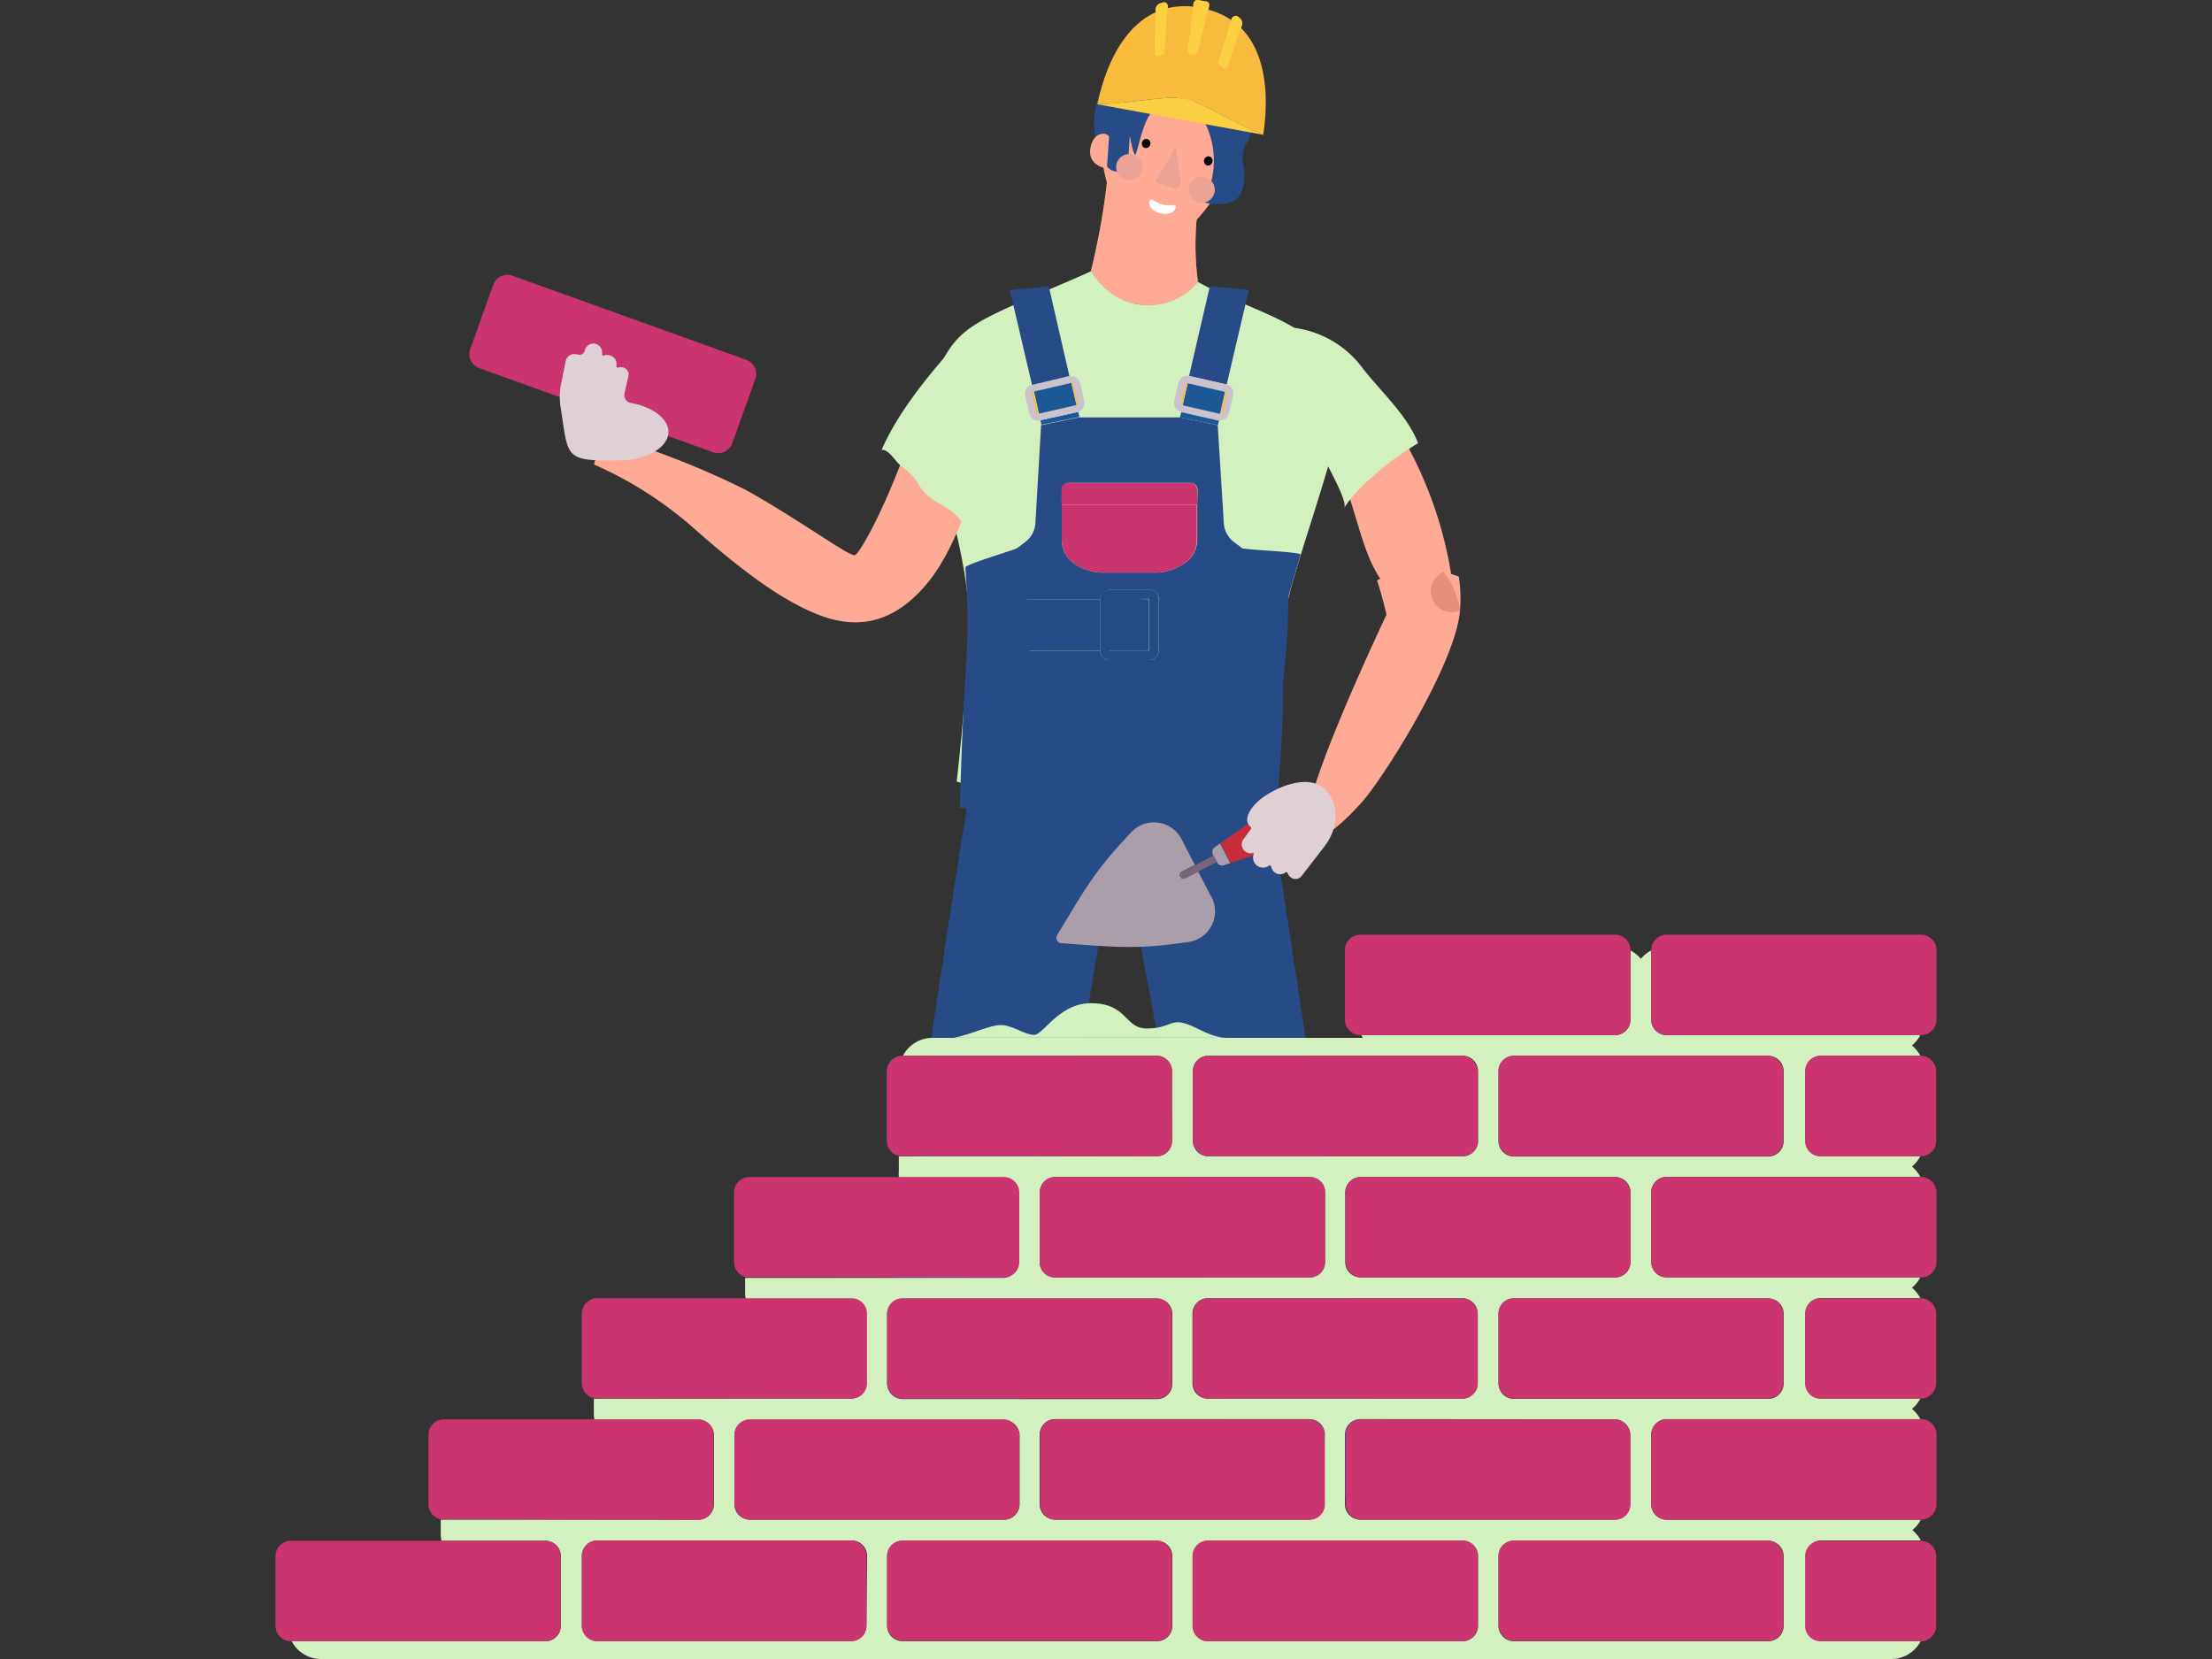 <?xml version="1.0" encoding="UTF-8"?> <svg xmlns="http://www.w3.org/2000/svg" id="Слой_1" data-name="Слой 1" viewBox="0 0 200 150"><rect x="0" y="0" width="200" height="150" fill="#333333" stroke="none"/> <g> <path d="M122.64,47c.67,2.18,1.3,4.46,2.8,6.16s4.17,2.64,6.1,1.44a36.49,36.49,0,0,0-7.08-18.66,8.64,8.64,0,0,0-2.58-2.53c-3-1.68-5.28.7-3.5,3.31C120.49,39.79,121.55,43.43,122.64,47Z" fill="#ffaa94"></path> <path d="M124.48,133.9c-1.49-6.81-9.45-60.21-9.7-61.33-.6-2.75-2.48-1.71-2.48-1.71l-24.45,0c-1,3.92-8.54,56.68-9,59.37,3.37,1.86,9.39,2.51,12.29,2.12,1.43-5.73,9-52.46,9.23-52.66.51-.38,1.41-.45,1.8.71.17.52,9.29,50.37,10.38,55.64a26.82,26.82,0,0,0,7.77-.23A17.84,17.84,0,0,0,124.48,133.9Z" fill="#264b87"></path> <path d="M113.27,74.65c-.32-1.2-.62-2.37-.79-3.09-.55.18-1.11.33-1.67.46.13.54.5,2,.91,3.58.3,1.1,10.5,52.19,12,59,.61-.33,1.16-.66,1.56-.86C123.78,126.89,113.56,75.76,113.27,74.65Z" fill="#264b87"></path> <path d="M90.83,71.2a2.41,2.41,0,0,1-.26-.59H89.2c-1,3.92-10.42,56.73-10.85,59.42a12.6,12.6,0,0,0,1.65.74c-.09,0,7.32-42.14,7.23-42.19.43-2.68,2.32-13.45,3.34-17.37Z" fill="#264b87"></path> <path d="M83.41,37.2c1.74-5.27,2.77-6.63,5-8s8.45-3.8,10.27-4.7,6-1.05,9.65,1,8.84,3.52,10.06,5.32a15.67,15.67,0,0,1,2.45,7.72c0,2.64-4.08,13.15-4.79,17.59s-.51,14.24-.51,14.24-4.81,2.92-13.69,2.85A50.25,50.25,0,0,1,86.5,70.66s1.29-10.89,1-16.3S83.41,37.2,83.41,37.2Z" fill="#d3f1bf"></path> <path d="M100.14,16a62.57,62.57,0,0,1-1.5,8.49s1.76,3.09,5,3.09a5.77,5.77,0,0,0,4.67-2.1,24.93,24.93,0,0,1-.21-4,25.46,25.46,0,0,1,.21-2.71Z" fill="#e87950"></path> <path d="M100.14,16a62.57,62.57,0,0,1-1.5,8.49s1.76,3.09,5,3.09a5.77,5.77,0,0,0,4.67-2.1,24.93,24.93,0,0,1-.21-4,25.46,25.46,0,0,1,.21-2.71Z" fill="#ffaa94"></path> <path d="M108.38,6.25c3.26,1,4.57,6.31,2.31,10.17s-4.82,6.11-6.88,5.6-4.06-4.31-4.44-9.91S104.26,5,108.38,6.25Z" fill="#ffaa94"></path> <path d="M112.9,9.92c-1.05-1.63-2-1.16-2.54-1.93s0-1.33-.47-1.93-1.34,0-1.53-.36.15-1.08.08-1.74a12.12,12.12,0,0,0-4.12-.07A3.72,3.72,0,0,0,103,4.1a4.76,4.76,0,0,0-1.48,1.3,10.49,10.49,0,0,0-2.32,3.78,7.09,7.09,0,0,0,.47,5.11.36.36,0,0,1,0,.09c.1.17.21.36.37.6.65.94,1.92.39,1.92.39l.19-3.09s.3,1.71.49,1.71.7-3.33,1.67-4,1.16.54,2.13-.64a1.21,1.21,0,0,1,1.49-.52,6.74,6.74,0,0,0,.83,1.93,7.61,7.61,0,0,1,0,7.52s3,.86,3.58-1.16a4.15,4.15,0,0,0,.1-2.18,2.86,2.86,0,0,1,.2-1.92A3.14,3.14,0,0,0,112.9,9.92Z" fill="#264b87"></path> <path d="M100.28,12.34c-.34-.49-1.53-.35-1.71,1.17s1.51,1.73,1.51,1.73Z" fill="#ffaa94"></path> <path d="M104,13.07a.4.4,0,0,1-.47.31.4.4,0,0,1-.28-.49.41.41,0,0,1,.48-.32A.4.4,0,0,1,104,13.07Z"></path> <path d="M109.62,14.64a.4.4,0,0,1-.47.32.41.41,0,0,1-.28-.5.41.41,0,0,1,.47-.32A.4.4,0,0,1,109.62,14.64Z"></path> <circle cx="108.66" cy="17.16" r="1.18" fill="#eaa294"></circle> <circle cx="102.09" cy="15.1" r="1.18" transform="translate(57.22 108.04) rotate(-72.64)" fill="#eaa294"></circle> <path d="M106.31,13.26l.44,3.19a.52.52,0,0,1-.68.56l-1.64-.56Z" fill="#eaa294"></path> <path d="M82.84,38a15.2,15.2,0,0,1,3.75.06,11.53,11.53,0,0,1,2.89.67s-1.92,9.44-5.56,13.91-7.38,4-10.2,2.83S67.72,52.15,63,48a34.74,34.74,0,0,0-9.29-6,14.62,14.62,0,0,1,.89-2.69,75,75,0,0,1,12.86,5c5,2.8,9.39,6.08,9.85,5.88S80.36,45.5,82.84,38Z" fill="#ffaa94"></path> <g> <path d="M127.31,51.61a6.72,6.72,0,0,0-2.8.87c.54,1.67.85,3.1.85,3.1s-6.77,14.24-7.11,18.15,2.6,1.28,4.71-1S131.6,60,132,55.26a13,13,0,0,0-.1-3.13A9.27,9.27,0,0,0,127.31,51.61Z" fill="#ffaa94"></path> <path d="M130.75,55.29a1.9,1.9,0,0,1-.23-3.58,7.41,7.41,0,0,1,1.5,3.5A1.84,1.84,0,0,1,130.75,55.29Z" fill="#e88e7c"></path> </g> <path d="M103.92,18.2c-.11.44.33.92,1,1.09s1.27-.06,1.38-.5-.49-.12-1.15-.28S104,17.77,103.92,18.2Z" fill="#fff"></path> <path d="M107,92.5c-1.18-.31-1.35.49-3.33.49s-1.74-2.28-5-2.28a4.2,4.2,0,0,0-2.17.57c-1.52.83-2.4,2.29-3,2.29-.83,0-2-.89-3-.89s-2.59.82-4.26,1.15H111C109.39,93.83,108.2,92.8,107,92.5Z" fill="#d3f1bf"></path> <path d="M67.47,32.53l-21.13-7.6a1.37,1.37,0,0,0-1.74.82l-2.08,5.8a1.36,1.36,0,0,0,.82,1.74l21.13,7.6a1.36,1.36,0,0,0,1.74-.82l2.08-5.79A1.36,1.36,0,0,0,67.47,32.53Z" fill="#ca346f"></path> <path d="M50.7,36.89a5.81,5.81,0,0,1,0-2l.45-2.24a.78.78,0,0,1,.92-.62l.13,0a.54.54,0,0,0,.43,0,.51.51,0,0,0,.25-.35v0a.79.79,0,0,1,1.56.16c0,.05,0,.09,0,.14a.14.14,0,0,0,.05.15.16.16,0,0,0,.16,0,.66.66,0,0,1,.46,0,.78.78,0,0,1,.62.92.18.18,0,0,0,.06.17.19.19,0,0,0,.18,0,.59.59,0,0,1,.35,0,.65.65,0,0,1,.5.77l-.36,1.59a.69.69,0,0,0,.11.54.65.65,0,0,0,.46.31c1.88.35,3.29,1.32,3.4,2.48.13,1.48-1.87,2.69-4.48,2.72C51,41.69,51.4,41.4,50.7,36.89Z" fill="#dfd0d5"></path> <g> <path d="M107.54,34l3.37.77h0l2-8.53a5.8,5.8,0,0,0-1.1-.13l-2.42-.23L107.51,34Z" fill="#264b87"></path> <path d="M103.93,59.68H100.3a.85.85,0,0,1-.84-.84H93.1l-1.5-.7L87.68,57c-.33.46-.25,2.82-.31,3.38-.36,3.69-.58,12.69-.58,12.69s10.67.94,15.33.94,11.68.14,13.33-1.52a98.24,98.24,0,0,0,.49-13.65c-.06-.56-1.41.26-1.74-.19l-1.73.19-1.34,0h-6.36A.85.85,0,0,1,103.93,59.68Z" fill="#264b87"></path> <polygon points="104.77 54.18 104.77 58.84 104.77 58.84 116.01 61.76 116.42 57.36 116.5 53.67 115.66 53.67 104.77 54.18" fill="#264b87"></polygon> <path d="M107.54,34h0a.84.84,0,0,0-1,.64l-.37,1.59a.85.85,0,0,0,.61,1h0l3.37.77h0l.16,0a.83.83,0,0,0,.81-.65l.37-1.6a.83.83,0,0,0-.6-1h0Zm3.37,1.63-.36,1.6a.21.21,0,0,1-.21.15h0l-3.37-.77h0a.2.2,0,0,1-.13-.23l.37-1.59a.19.19,0,0,1,.19-.15h0l3.38.78h0A.18.18,0,0,1,110.91,35.66Z" fill="#cbc2cb"></path> <path d="M110.79,35.44l-.45,2a.21.21,0,0,0,.21-.15l.36-1.6A.18.18,0,0,0,110.79,35.44Z" fill="#f8bb3d"></path> <path d="M110.77,35.43l-3.38-.78h0l-.45,2h0l3.37.77h0l.45-2Z" fill="#1c5895"></path> <path d="M110.1,38.44h0l-3.44-.7H97.57l-3.44.7h0l-.51,8.83a2.42,2.42,0,0,1-.35,1.12,2.6,2.6,0,0,1-.55.6h0l-.75.57c-.22.16-4.77,1.49-4.68,1.75l.21,3.62,5.62-.76h6.36v0a.85.85,0,0,1,.84-.84h3.63a.85.85,0,0,1,.84.84v0h6.36l5.29-.08,1.15-3.94c.09-.26-5.06-.43-5.29-.59l-.75-.57,0,0a2.2,2.2,0,0,1-.54-.6,2.15,2.15,0,0,1-.36-1.11Zm-1.85,7.21v3.16A2.59,2.59,0,0,1,107,51a5,5,0,0,1-2.25.77H99.44A5,5,0,0,1,97.19,51,2.59,2.59,0,0,1,96,48.81V44.3a.64.64,0,0,1,.64-.64h11a.64.64,0,0,1,.64.64Z" fill="#264b87"></path> <path d="M106.8,37.26h0l-.12.48,3.44.7.1-.4h0Z" fill="#1c5895"></path> <path d="M96,45.65v3.16A2.59,2.59,0,0,0,97.19,51a5,5,0,0,0,2.25.77h5.35A5,5,0,0,0,107,51a2.59,2.59,0,0,0,1.21-2.19V45.65Z" fill="#ca346f"></path> <path d="M107.61,43.66h-11a.64.64,0,0,0-.64.64v1.35h12.27V44.3A.64.64,0,0,0,107.61,43.66Z" fill="#ca346f"></path> <path d="M107.35,34.65a.19.19,0,0,0-.19.15l-.37,1.59a.2.2,0,0,0,.13.23l.45-2Z" fill="#f8bb3d"></path> <path d="M100.3,54.85v.27c0,.24,0,.51,0,.8v2.86h0v.06h3.59V54.18c-3.42,0-.22-.41-3.61,0Z" fill="#264b87"></path> <path d="M99.46,58.84a.85.85,0,0,0,.84.84h3.63a.85.85,0,0,0,.84-.84h0V54.15a.85.85,0,0,0-.84-.84H100.3a.85.85,0,0,0-.84.84v4.69Zm4.45-4.69v4.68h-3.59v-.06h0V55.92c0-.29,0-.56,0-.8v-.94h0Z" fill="#264b87"></path> <polygon points="99.46 58.84 99.46 54.18 88.33 54.18 87.47 54.18 87.47 57.35 87.47 58.84 99.46 58.84 99.46 58.84" fill="#264b87"></polygon> <path d="M97.43,37.26,94.06,38h0l.1.4,3.44-.7-.11-.48Z" fill="#1c5895"></path> <path d="M97.43,37.26h0a.85.85,0,0,0,.6-1l-.36-1.59a.85.85,0,0,0-1-.64h0l-3.37.77h0a.83.83,0,0,0-.61,1l.37,1.6a.83.83,0,0,0,.81.65L94,38h0Zm-3.51.14h0a.23.23,0,0,1-.21-.15l-.36-1.6a.19.19,0,0,1,.12-.22h0l3.37-.78h0a.19.19,0,0,1,.19.15l.37,1.59a.21.21,0,0,1-.12.23h0Z" fill="#cbc2cb"></path> <path d="M97.44,36.39l-.37-1.59a.19.19,0,0,0-.19-.15h0l.46,2A.21.21,0,0,0,97.44,36.39Z" fill="#f8bb3d"></path> <path d="M97.32,36.62l-.46-2h0l-3.37.78h0l.45,2h0l3.37-.77Z" fill="#1c5895"></path> <path d="M93.32,34.8,96.69,34h0l-1.86-8.1-2.43.23a5.7,5.7,0,0,0-1.09.13l2,8.53Z" fill="#264b87"></path> <path d="M93.32,35.66l.36,1.6a.23.23,0,0,0,.21.15l-.45-2A.19.19,0,0,0,93.32,35.66Z" fill="#f8bb3d"></path> </g> <g> <path d="M111.4,10.88c-4.55-2.36-4-2.26-9.12-1.69-.76.09-1.4.14-1.88.18-.77.05-1.17.06-1.17.06l1.1.2L113.19,12l1,.18s-.33-.13-1-.42C112.77,11.57,112.15,11.27,111.4,10.88Z" fill="#fdd041"></path> <path d="M112.21,2.53l.08-.22a.61.61,0,0,0-.15-.65l-.24-.2a.34.34,0,0,0-.31,0,.4.4,0,0,0-.23.26l0,.11a6.88,6.88,0,0,0-2.1-.95l.06-.24a.44.44,0,0,0,0-.3A.32.32,0,0,0,109,.13l-.7-.13a.37.37,0,0,0-.26.08.5.5,0,0,0-.14.27l0,.25a6.89,6.89,0,0,0-2.3.13V.61a.41.41,0,0,0-.12-.32.32.32,0,0,0-.3-.07l-.3.1a.61.61,0,0,0-.37.55V1.1c-3.81,1.71-5,6.93-5.29,8.33,0,0,.4,0,1.17-.06.48,0,1.12-.09,1.88-.18,5.09-.57,4.57-.67,9.12,1.69.75.39,1.37.69,1.82.9.62.29,1,.42,1,.42C114.42,10.8,115.15,5.49,112.21,2.53Z" fill="#f8bb3d"></path> <path d="M110.18,5.52a.4.4,0,0,0,.15.46,2.61,2.61,0,0,1,.28.17.25.25,0,0,0,.24,0A.31.31,0,0,0,111,6l.46-1.34.72-2.1.08-.22a.61.61,0,0,0-.15-.65l-.24-.2a.34.34,0,0,0-.31,0,.4.4,0,0,0-.23.26l0,.11L110.65,4Z" fill="#fdd041"></path> <path d="M107.39,4.53a.37.37,0,0,0,.28.42l.22,0a.36.36,0,0,0,.41-.29l.36-1.47.57-2.39.06-.24a.44.44,0,0,0,0-.3A.32.32,0,0,0,109,.13l-.7-.13a.37.37,0,0,0-.26.08.5.5,0,0,0-.14.27l0,.25L107.59,3Z" fill="#fdd041"></path> <path d="M104.4,4.74a.34.34,0,0,0,.09.25.24.24,0,0,0,.23.06L105,5a.38.38,0,0,0,.31-.37l.1-1.53.16-2.36V.61a.41.41,0,0,0-.12-.32.32.32,0,0,0-.3-.07l-.3.1a.61.61,0,0,0-.37.55V1.1l-.08,2.29Z" fill="#fdd041"></path> </g> <g> <path d="M173.63,93.59H150.69a1.39,1.39,0,0,1-1.39-1.39V85.93a3.15,3.15,0,0,0-.94.76,3,3,0,0,0-.94-.75V92.2A1.39,1.39,0,0,1,146,93.59H123.1c0,.08.08.17.13.25H84.31a3,3,0,0,0-2.67,1.62h22.94a1.4,1.4,0,0,1,1.39,1.4v6.29a1.4,1.4,0,0,1-1.39,1.4h-23a1.55,1.55,0,0,1-.31,0v1.35a3.43,3.43,0,0,0,0,.56h9.41a1.4,1.4,0,0,1,1.4,1.39v6.3a1.4,1.4,0,0,1-1.4,1.39h-23a1.55,1.55,0,0,1-.31,0v1.35a2.6,2.6,0,0,0,.06.56h9.4a1.4,1.4,0,0,1,1.4,1.39v6.3A1.39,1.39,0,0,1,77,126.46H54a1.06,1.06,0,0,1-.31,0v1.36a3.31,3.31,0,0,0,.06.55h9.41a1.4,1.4,0,0,1,1.39,1.4V136a1.4,1.4,0,0,1-1.39,1.4h-23a1.65,1.65,0,0,1-.31,0v1.35a3.43,3.43,0,0,0,.06.56h9.41a1.4,1.4,0,0,1,1.39,1.4V147a1.39,1.39,0,0,1-1.39,1.39H26.37A3,3,0,0,0,29,150H171a3,3,0,0,0,2.67-1.63h-9a1.4,1.4,0,0,1-1.39-1.4v-6.29a1.4,1.4,0,0,1,1.39-1.4h9a3.15,3.15,0,0,0-.76-.94,3,3,0,0,0,.76-.93H150.69a1.4,1.4,0,0,1-1.39-1.4v-6.29a1.4,1.4,0,0,1,1.39-1.4h22.94a3,3,0,0,0-.76-.93,3.15,3.15,0,0,0,.76-.94h-9a1.39,1.39,0,0,1-1.39-1.39v-6.3a1.39,1.39,0,0,1,1.39-1.39h9a3.15,3.15,0,0,0-.76-.94,3.15,3.15,0,0,0,.76-.94H150.69a1.39,1.39,0,0,1-1.39-1.39v-6.3a1.39,1.39,0,0,1,1.39-1.39h22.94a3.15,3.15,0,0,0-.76-.94,3,3,0,0,0,.76-.93h-9a1.4,1.4,0,0,1-1.39-1.4V96.86a1.4,1.4,0,0,1,1.39-1.4h9a3,3,0,0,0-.76-.93A3.15,3.15,0,0,0,173.63,93.59Zm-65.78,3.27a1.4,1.4,0,0,1,1.39-1.4h23a1.4,1.4,0,0,1,1.4,1.4v6.29a1.4,1.4,0,0,1-1.4,1.4h-23a1.4,1.4,0,0,1-1.39-1.4Zm25.76,28.21a1.4,1.4,0,0,1-1.4,1.39h-23a1.39,1.39,0,0,1-1.39-1.39v-6.3a1.39,1.39,0,0,1,1.39-1.39h23a1.4,1.4,0,0,1,1.4,1.39ZM146,128.33a1.4,1.4,0,0,1,1.39,1.4V136a1.4,1.4,0,0,1-1.39,1.4h-23a1.4,1.4,0,0,1-1.4-1.4v-6.29a1.4,1.4,0,0,1,1.4-1.4Zm-26.24,1.4V136a1.4,1.4,0,0,1-1.4,1.4h-23A1.4,1.4,0,0,1,94,136v-6.29a1.4,1.4,0,0,1,1.39-1.4h23A1.4,1.4,0,0,1,119.79,129.73Zm3.27-14.23a1.4,1.4,0,0,1-1.4-1.39v-6.3a1.4,1.4,0,0,1,1.4-1.39h23a1.39,1.39,0,0,1,1.39,1.39v6.3A1.39,1.39,0,0,1,146,115.5Zm-29-7.69a1.39,1.39,0,0,1,1.39-1.39h23a1.39,1.39,0,0,1,1.39,1.39v6.3a1.4,1.4,0,0,1-1.4,1.39h-23A1.39,1.39,0,0,1,94,114.11Zm-13.82,11a1.4,1.4,0,0,1,1.4-1.39h23a1.39,1.39,0,0,1,1.39,1.39v6.3a1.39,1.39,0,0,1-1.39,1.39h-23a1.4,1.4,0,0,1-1.4-1.39Zm-13.81,11a1.4,1.4,0,0,1,1.39-1.4h23a1.4,1.4,0,0,1,1.4,1.4V136a1.4,1.4,0,0,1-1.4,1.4h-23A1.4,1.4,0,0,1,66.4,136ZM78.34,147A1.39,1.39,0,0,1,77,148.37H54a1.4,1.4,0,0,1-1.39-1.4v-6.29a1.4,1.4,0,0,1,1.39-1.4h23a1.4,1.4,0,0,1,1.4,1.4ZM106,147a1.39,1.39,0,0,1-1.39,1.39h-23a1.4,1.4,0,0,1-1.4-1.39v-6.29a1.4,1.4,0,0,1,1.4-1.4h23a1.4,1.4,0,0,1,1.39,1.4Zm27.64,0a1.4,1.4,0,0,1-1.4,1.39h-23a1.4,1.4,0,0,1-1.39-1.4v-6.29a1.4,1.4,0,0,1,1.39-1.4h23a1.4,1.4,0,0,1,1.4,1.4Zm26.24-7.69a1.4,1.4,0,0,1,1.39,1.4V147a1.39,1.39,0,0,1-1.39,1.39h-23a1.39,1.39,0,0,1-1.39-1.39v-6.29a1.4,1.4,0,0,1,1.39-1.4Zm0-21.91a1.39,1.39,0,0,1,1.39,1.39v6.3a1.39,1.39,0,0,1-1.39,1.39h-23a1.39,1.39,0,0,1-1.39-1.39v-6.3a1.39,1.39,0,0,1,1.39-1.39Zm1.39-14.23a1.4,1.4,0,0,1-1.39,1.4h-23a1.4,1.4,0,0,1-1.39-1.4V96.86a1.4,1.4,0,0,1,1.39-1.4h23a1.4,1.4,0,0,1,1.39,1.4Z" fill="#d3f1bf"></path> <path d="M104.58,104.55a1.4,1.4,0,0,0,1.39-1.4V96.86a1.4,1.4,0,0,0-1.39-1.4h-23a1.4,1.4,0,0,0-1.4,1.4v6.29a1.39,1.39,0,0,0,1.09,1.36,1.55,1.55,0,0,0,.31,0Z" fill="#ca346f"></path> <path d="M90.76,115.5a1.4,1.4,0,0,0,1.4-1.39v-6.3a1.4,1.4,0,0,0-1.4-1.39h-23a1.39,1.39,0,0,0-1.39,1.39v6.3a1.39,1.39,0,0,0,1.08,1.36,1.55,1.55,0,0,0,.31,0Z" fill="#ca346f"></path> <path d="M95.42,115.5h23a1.4,1.4,0,0,0,1.4-1.39v-6.3a1.39,1.39,0,0,0-1.39-1.39h-23A1.39,1.39,0,0,0,94,107.81v6.3A1.39,1.39,0,0,0,95.42,115.5Z" fill="#ca346f"></path> <path d="M147.42,92.2V85.9A1.39,1.39,0,0,0,146,84.51h-23a1.4,1.4,0,0,0-1.4,1.39v6.3a1.4,1.4,0,0,0,1.4,1.39h23A1.39,1.39,0,0,0,147.42,92.2Z" fill="#ca346f"></path> <path d="M150.69,93.59h23a1.4,1.4,0,0,0,1.4-1.39V85.9a1.4,1.4,0,0,0-1.4-1.39h-23a1.39,1.39,0,0,0-1.39,1.39v6.3A1.39,1.39,0,0,0,150.69,93.59Z" fill="#ca346f"></path> <rect x="107.85" y="95.46" width="25.76" height="9.08" rx="1.39" fill="#ca346f"></rect> <rect x="135.48" y="95.46" width="25.76" height="9.08" rx="1.39" fill="#ca346f"></rect> <rect x="121.66" y="106.42" width="25.76" height="9.08" rx="1.39" fill="#ca346f"></rect> <path d="M149.3,107.81v6.3a1.39,1.39,0,0,0,1.39,1.39h23a1.4,1.4,0,0,0,1.4-1.39v-6.3a1.4,1.4,0,0,0-1.4-1.39h-23A1.39,1.39,0,0,0,149.3,107.81Z" fill="#ca346f"></path> <path d="M77,126.46a1.39,1.39,0,0,0,1.39-1.39v-6.3a1.4,1.4,0,0,0-1.4-1.39H54a1.39,1.39,0,0,0-1.39,1.39v6.3a1.38,1.38,0,0,0,1.08,1.35,1.06,1.06,0,0,0,.31,0Z" fill="#ca346f"></path> <rect x="80.21" y="117.38" width="25.76" height="9.08" rx="1.39" fill="#ca346f"></rect> <rect x="66.4" y="128.33" width="25.76" height="9.08" rx="1.39" fill="#ca346f"></rect> <rect x="94.03" y="128.33" width="25.76" height="9.08" rx="1.39" fill="#ca346f"></rect> <path d="M76.94,139.29H54a1.4,1.4,0,0,0-1.39,1.4V147a1.4,1.4,0,0,0,1.39,1.4H77A1.39,1.39,0,0,0,78.34,147v-6.29A1.4,1.4,0,0,0,76.94,139.29Z" fill="#ca346f"></path> <rect x="80.21" y="139.29" width="25.76" height="9.08" rx="1.39" fill="#ca346f"></rect> <path d="M63.13,137.42a1.4,1.4,0,0,0,1.39-1.4v-6.29a1.4,1.4,0,0,0-1.39-1.4h-23a1.4,1.4,0,0,0-1.39,1.4V136a1.39,1.39,0,0,0,1.08,1.36,1.65,1.65,0,0,0,.31,0Z" fill="#ca346f"></path> <path d="M50.7,147v-6.29a1.4,1.4,0,0,0-1.39-1.4h-23a1.4,1.4,0,0,0-1.4,1.4V147a1.4,1.4,0,0,0,1.4,1.4h23A1.39,1.39,0,0,0,50.7,147Z" fill="#ca346f"></path> <path d="M163.21,96.86v6.29a1.4,1.4,0,0,0,1.39,1.4h9.06a1.4,1.4,0,0,0,1.4-1.4V96.86a1.4,1.4,0,0,0-1.4-1.4H164.6A1.4,1.4,0,0,0,163.21,96.86Z" fill="#ca346f"></path> <path d="M163.21,118.77v6.3a1.39,1.39,0,0,0,1.39,1.39h9.06a1.4,1.4,0,0,0,1.4-1.39v-6.3a1.4,1.4,0,0,0-1.4-1.39H164.6A1.39,1.39,0,0,0,163.21,118.77Z" fill="#ca346f"></path> <path d="M163.21,140.69V147a1.4,1.4,0,0,0,1.39,1.4h9.06a1.4,1.4,0,0,0,1.4-1.39v-6.29a1.4,1.4,0,0,0-1.4-1.4H164.6A1.4,1.4,0,0,0,163.21,140.69Z" fill="#ca346f"></path> <rect x="107.85" y="117.38" width="25.76" height="9.08" rx="1.39" fill="#ca346f"></rect> <rect x="135.48" y="117.38" width="25.76" height="9.08" rx="1.39" fill="#ca346f"></rect> <rect x="121.66" y="128.33" width="25.76" height="9.08" rx="1.39" fill="#ca346f"></rect> <path d="M149.3,129.73V136a1.4,1.4,0,0,0,1.39,1.4h23a1.4,1.4,0,0,0,1.4-1.4v-6.29a1.4,1.4,0,0,0-1.4-1.4h-23A1.4,1.4,0,0,0,149.3,129.73Z" fill="#ca346f"></path> <path d="M132.21,139.29h-23a1.4,1.4,0,0,0-1.39,1.4V147a1.4,1.4,0,0,0,1.39,1.4h23a1.4,1.4,0,0,0,1.4-1.39v-6.29A1.4,1.4,0,0,0,132.21,139.29Z" fill="#ca346f"></path> <rect x="135.48" y="139.29" width="25.76" height="9.08" rx="1.39" fill="#ca346f"></rect> </g> <g> <path d="M109.54,81.13l-1.21-2.33-1.18.61a.31.31,0,0,1-.25,0,.3.3,0,0,1-.19-.16.32.32,0,0,1,.14-.44l1.18-.61-1.2-2.33a2.81,2.81,0,0,0-4.56-.61l-.84.91c-2.63,2.83-3.79,5-5.85,8.38a.49.49,0,0,0,0,.47.46.46,0,0,0,.39.26c3.93.28,6.38.57,10.22.06l1.23-.16a2.81,2.81,0,0,0,2.13-4.07Z" fill="#ab9eab"></path> <path d="M112.92,77.48a20,20,0,0,0,2.69-1.15,19.12,19.12,0,0,0,3.81-2.59,1,1,0,0,0,.22-1.16h0a1,1,0,0,0-1.08-.49h0a19.47,19.47,0,0,0-6.8,3.15l-1.41,1,.92,1.78Z" fill="#c62d38"></path> <path d="M110.05,77.91l0,.08a.51.51,0,0,0,.61.24l.57-.19-.92-1.78-.49.35a.51.51,0,0,0-.15.64l0,.08.15.29Z" fill="#ab9eab"></path> <path d="M106.71,79.27a.3.3,0,0,0,.19.16.31.31,0,0,0,.25,0l1.18-.61,1.72-.89-.15-.29-.15-.29-1.72.89-1.18.61A.32.32,0,0,0,106.71,79.27Z" fill="#7b6479"></path> </g> <path d="M116.67,79.3a.74.74,0,0,1-.24-.35.11.11,0,0,0-.08-.08.14.14,0,0,0-.11,0,.8.8,0,0,1-1,0,.82.82,0,0,1-.3-.52.14.14,0,0,0-.08-.09.11.11,0,0,0-.11,0,.93.93,0,0,1-1.11,0,.92.92,0,0,1-.3-1,.11.11,0,0,0,0-.12.12.12,0,0,0-.11,0,.79.79,0,0,1-.63-.15.8.8,0,0,1-.16-1.13s.48-.64.66-.9a.14.14,0,0,0,0-.18c-.72-.55-.2-1.63.87-2.52,1.26-1,4.16-2.33,5.7-1,1.3,1.09,1.52,3.3.17,5.15-.24.33.21-.26-2.2,2.85A.7.7,0,0,1,116.67,79.3Z" fill="#dfd0d5"></path> <path d="M81.46,42.12A6,6,0,0,1,83,43.69c1.2,2.18,3,1.71,4.2,3.88.45-2.63,2.23-2.87,2.35-5.54,0-.94,1-2.89.79-3.79-.85-3.13-2.59-5.32-2.63-8.56-2.87,3.22-6.26,7-8,11C80.36,40.6,80.92,41.7,81.46,42.12Z" fill="#d3f1bf"></path> <path d="M121.54,45.92c1.34-2.15,4.51-4.55,6.68-5.85-1-2.54-3.26-4.55-4.94-6.68a9.19,9.19,0,0,0-6.89-3.81,57.92,57.92,0,0,0,1.74,8.79C118.55,39.59,122,45.18,121.54,45.92Z" fill="#d3f1bf"></path> </g> </svg> 